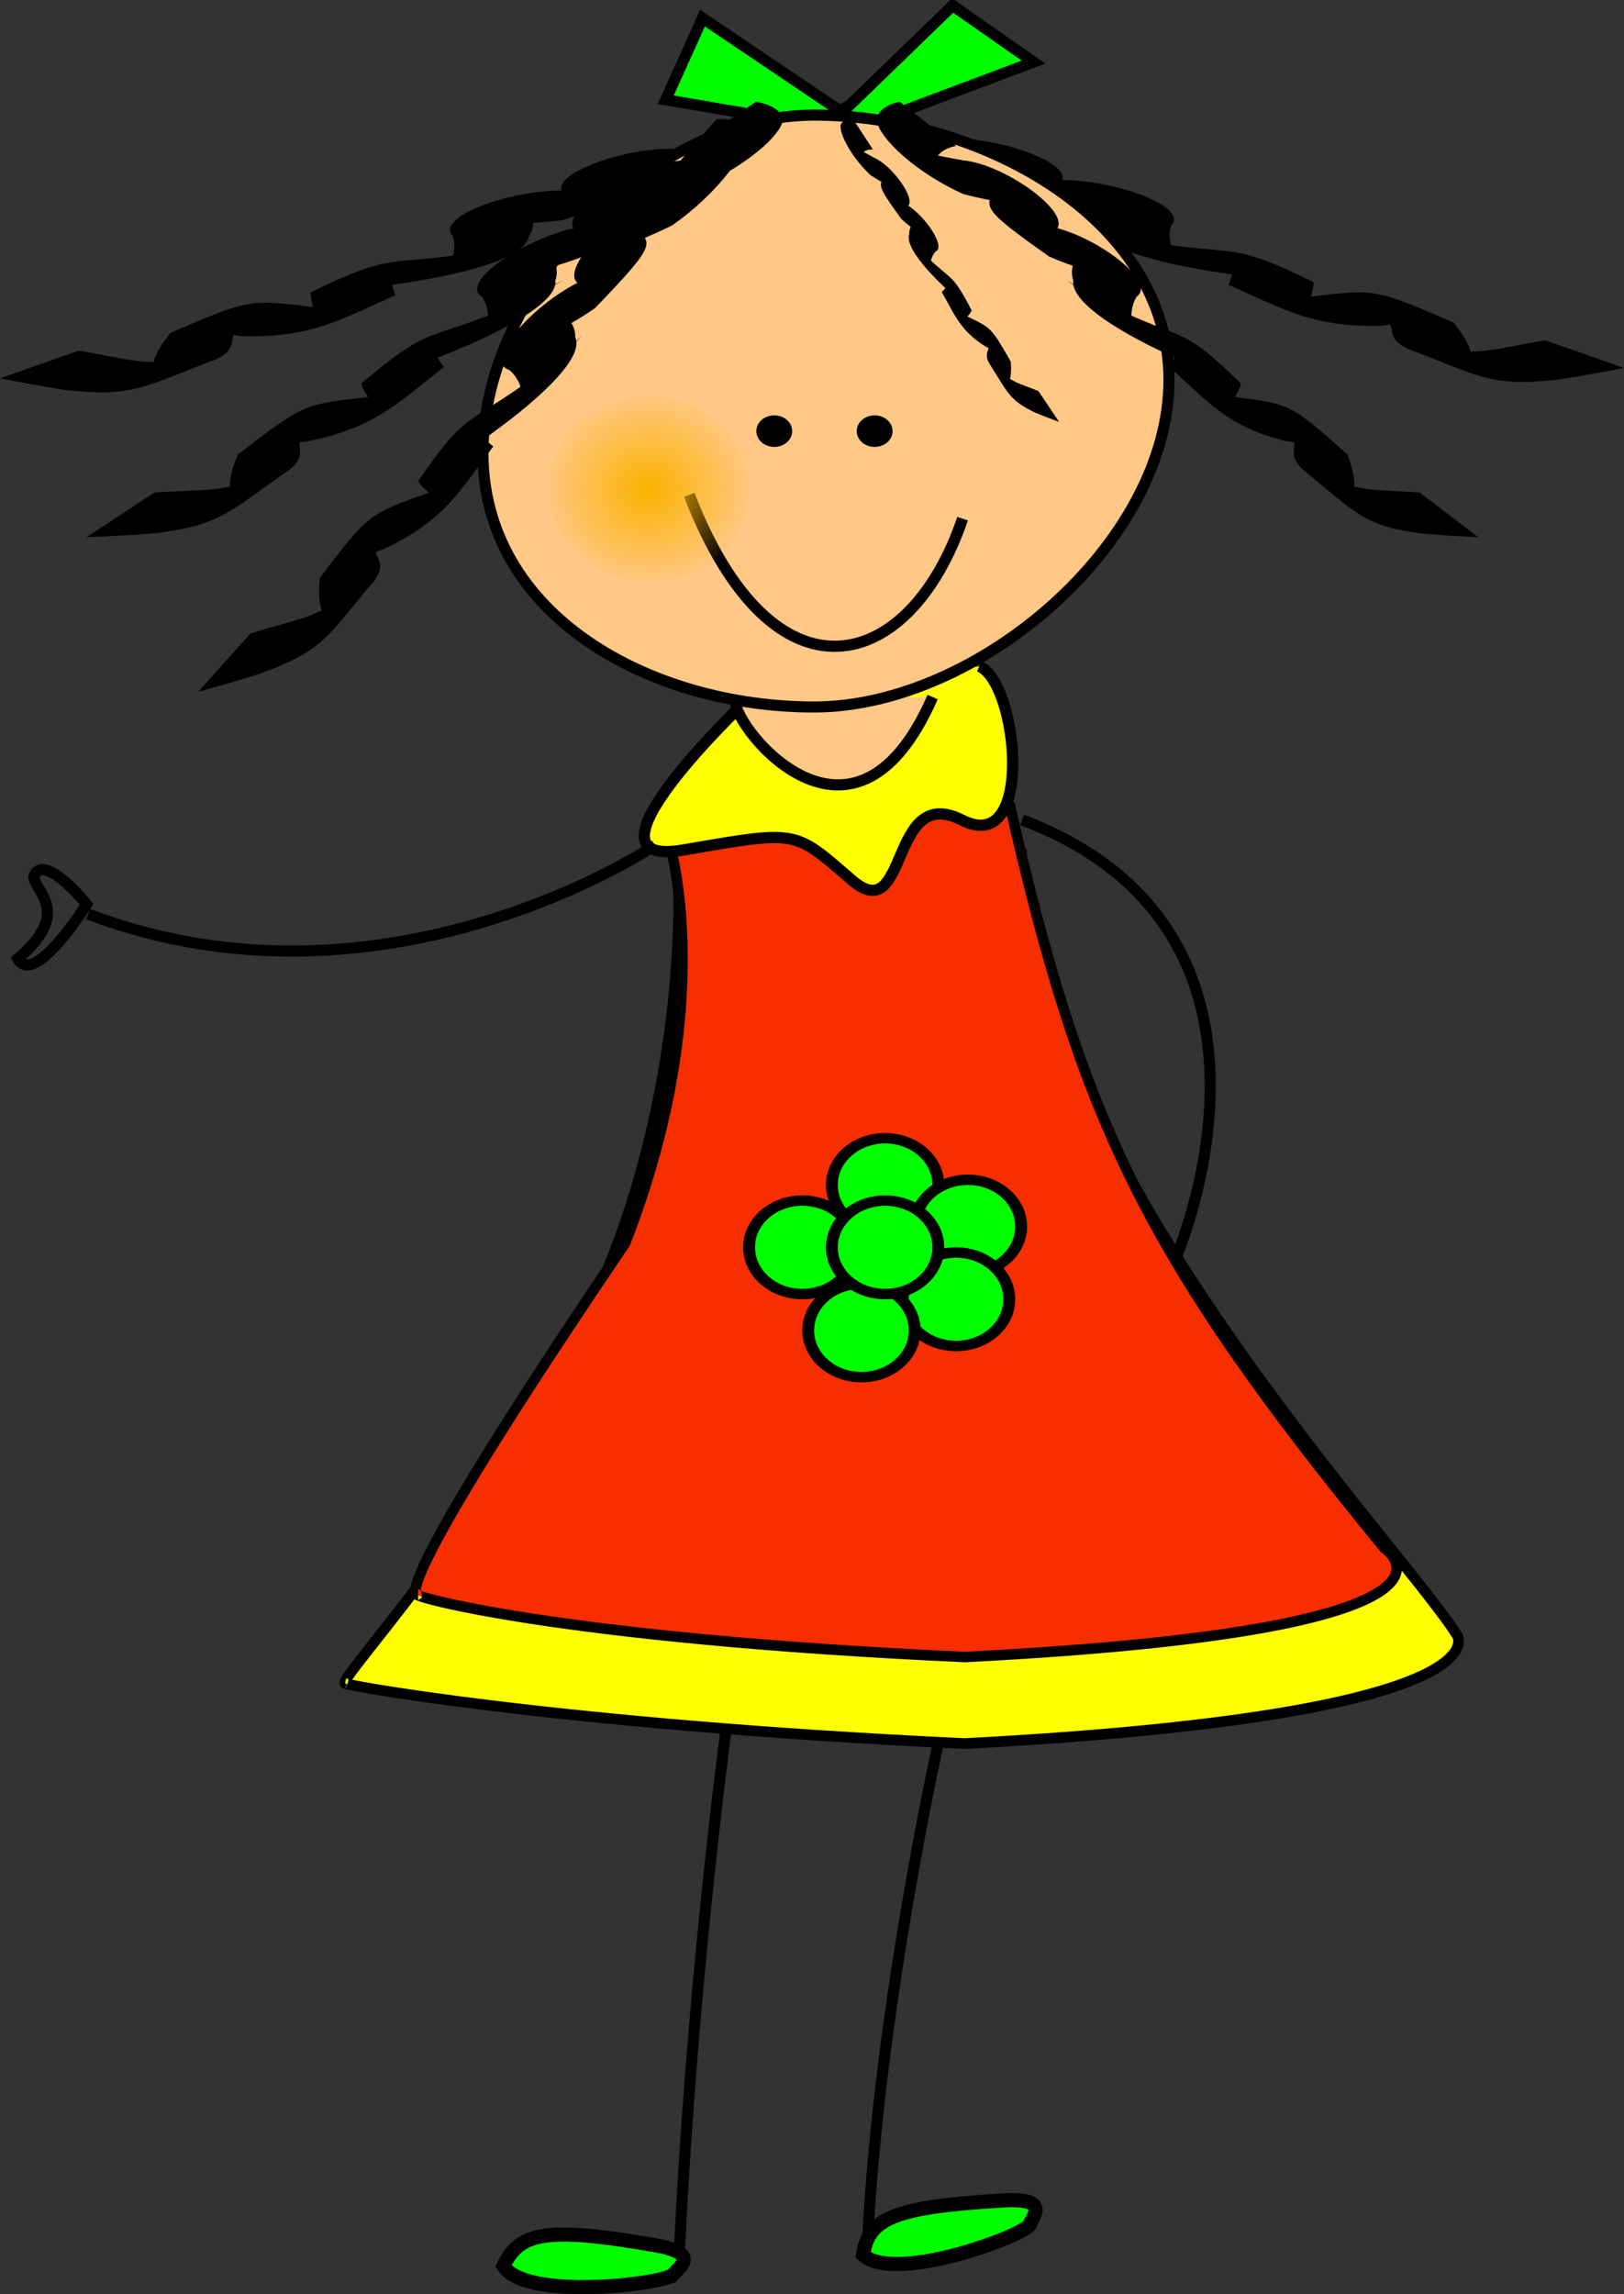 <?xml version="1.0" encoding="UTF-8" standalone="no"?>
<!-- Created with Inkscape (http://www.inkscape.org/) -->
<svg
    xmlns:inkscape="http://www.inkscape.org/namespaces/inkscape"
    xmlns:rdf="http://www.w3.org/1999/02/22-rdf-syntax-ns#"
    xmlns="http://www.w3.org/2000/svg"
    xmlns:sodipodi="http://sodipodi.sourceforge.net/DTD/sodipodi-0.dtd"
    xmlns:cc="http://creativecommons.org/ns#"
    xmlns:xlink="http://www.w3.org/1999/xlink"
    xmlns:dc="http://purl.org/dc/elements/1.1/"
    id="svg2"
    viewBox="0 0 548.31 774.5"
    sodipodi:version="0.32"
    version="1.1"
    inkscape:version="0.48.3.1 r9886"
    sodipodi:docname="_svgclean2.svg"
  >
  <rect x="0" y="0" width="548.31" height="774.5" fill="#333333" stroke="none"/>
  <defs
      id="defs3"
    >
    <radialGradient
        id="radialGradient15774"
        gradientUnits="userSpaceOnUse"
        cy="207.97"
        cx="-100.53"
        gradientTransform="scale(.973 1.027)"
        r="36.937"
        inkscape:collect="always"
      >
      <stop
          id="stop15770"
          style="stop-color:#fbb300"
          offset="0"
      />
      <stop
          id="stop15772"
          style="stop-color:#fbb300;stop-opacity:0"
          offset="1"
      />
    </radialGradient
    >
    <radialGradient
        id="radialGradient3017"
        xlink:href="#radialGradient15774"
        gradientUnits="userSpaceOnUse"
        cy="207.97"
        cx="-100.53"
        gradientTransform="scale(.973 1.027)"
        r="36.937"
        inkscape:collect="always"
    />
  </defs
  >
  <sodipodi:namedview
      id="base"
      bordercolor="#666666"
      inkscape:window-x="0"
      inkscape:window-y="0"
      pagecolor="#ffffff"
      inkscape:window-maximized="0"
      inkscape:window-width="674"
      inkscape:zoom="0.50077816"
      inkscape:pageshadow="2"
      showgrid="false"
      borderopacity="1.0"
      inkscape:current-layer="layer1"
      inkscape:cx="293.47426"
      inkscape:cy="337.85161"
      inkscape:window-height="645"
      inkscape:pageopacity="0.0"
      inkscape:document-units="px"
  />
  <g
      id="layer1"
      inkscape:label="Layer 1"
      inkscape:groupmode="layer"
      transform="translate(-78.573 -89.536)"
    >
    <path
        id="path3579"
        style="fill-rule:evenodd;stroke:#000000;stroke-width:3.594;fill:#ffff00"
        d="m307.59 385.75s3.99 70.92-27.96 141.84c-31.95 70.93-88.45 130.2-84.46 130.2-3.99 0 70.35 13.9 209.17 20.35 183.72-9.67 166.25-36.46 166.25-36.46-18.42-29.73-143.19-159.22-147.18-265.6"
        inkscape:export-ydpi="90.000000"
        sodipodi:nodetypes="cccccc"
        inkscape:connector-curvature="0"
        inkscape:export-xdpi="90.000000"
    />
    <path
        id="path2064"
        style="fill-rule:evenodd;stroke:#000000;stroke-width:3.54;fill:#f72e00"
        d="m303.53 370.19s19.04 54.48-13.89 139.03c-66.4 98.04-73.9 118.65-69.91 118.65-3.99 0 45.79 14.8 184.61 21.06 183.72-9.38 141.68-36.69 141.68-36.69-81.69-99.73-102.38-145.13-126.67-251.63"
        inkscape:export-ydpi="90.000000"
        sodipodi:nodetypes="cccccc"
        inkscape:export-filename="/home/comum/newton/Inkscape/path3579.png"
        inkscape:connector-curvature="0"
        inkscape:export-xdpi="90.000000"
    />
    <path
        id="path2819"
        style="fill-rule:evenodd;stroke:#000000;stroke-width:3.804;fill:#ffff00"
        d="m330.03 326.55s-59.72 56.67-20.7 49.93c39.03-6.73 37.26-6.73 56.77 10.11s12.42-32.84 37.25-20.21c24.84 12.63 18.92-46.75 5.81-51.91"
        inkscape:export-ydpi="90.000000"
        sodipodi:nodetypes="ccccc"
        inkscape:export-filename="/home/comum/newton/Inkscape/path3579.png"
        inkscape:connector-curvature="0"
        inkscape:export-xdpi="90.000000"
    />
    <path
        id="path2059"
        style="fill-rule:evenodd;stroke:#000000;stroke-width:3.748;fill:#ffc886"
        d="m327.15 325.67c-3.62 5.64 38.66 62.48 66.31-0.82"
        inkscape:export-ydpi="90.000000"
        sodipodi:nodetypes="cc"
        inkscape:export-filename="/home/comum/newton/Inkscape/path3579.png"
        inkscape:connector-curvature="0"
        inkscape:export-xdpi="90.000000"
    />
    <g
        id="g10424"
        style="fill:#00ff00"
        inkscape:export-ydpi="90.000000"
        inkscape:export-filename="/home/comum/newton/Inkscape/path3579.png"
        transform="matrix(1 0 0 .878 279.56 142.43)"
        inkscape:export-xdpi="90.000000"
      >
      <path
          id="path8898"
          sodipodi:rx="17.972029"
          sodipodi:ry="17.972029"
          style="stroke:#000000;stroke-width:4"
          sodipodi:type="arc"
          d="m115.82 419.35c0 9.926-8.046 17.972-17.972 17.972-9.926 0-17.972-8.046-17.972-17.972 0-9.926 8.046-17.972 17.972-17.972 9.926 0 17.972 8.046 17.972 17.972z"
          transform="translate(0,-23.963)"
          sodipodi:cy="419.34735"
          sodipodi:cx="97.847717"
      />
      <path
          id="path8900"
          sodipodi:rx="17.972029"
          sodipodi:ry="17.972029"
          style="stroke:#000000;stroke-width:4"
          sodipodi:type="arc"
          d="m115.82 419.35c0 9.926-8.046 17.972-17.972 17.972-9.926 0-17.972-8.046-17.972-17.972 0-9.926 8.046-17.972 17.972-17.972 9.926 0 17.972 8.046 17.972 17.972z"
          transform="translate(27.956,-7.988)"
          sodipodi:cy="419.34735"
          sodipodi:cx="97.847717"
      />
      <path
          id="path8902"
          sodipodi:rx="17.972029"
          sodipodi:ry="17.972029"
          style="stroke:#000000;stroke-width:4"
          sodipodi:type="arc"
          d="m115.82 419.35c0 9.926-8.046 17.972-17.972 17.972-9.926 0-17.972-8.046-17.972-17.972 0-9.926 8.046-17.972 17.972-17.972 9.926 0 17.972 8.046 17.972 17.972z"
          transform="translate(23.963,19.969)"
          sodipodi:cy="419.34735"
          sodipodi:cx="97.847717"
      />
      <path
          id="path8904"
          sodipodi:rx="17.972029"
          sodipodi:ry="17.972029"
          style="stroke:#000000;stroke-width:4"
          sodipodi:type="arc"
          d="m115.82 419.35c0 9.926-8.046 17.972-17.972 17.972-9.926 0-17.972-8.046-17.972-17.972 0-9.926 8.046-17.972 17.972-17.972 9.926 0 17.972 8.046 17.972 17.972z"
          transform="translate(-7.988,31.95)"
          sodipodi:cy="419.34735"
          sodipodi:cx="97.847717"
      />
      <path
          id="path8906"
          sodipodi:rx="17.972029"
          sodipodi:ry="17.972029"
          style="stroke:#000000;stroke-width:4"
          sodipodi:type="arc"
          d="m115.82 419.35c0 9.926-8.046 17.972-17.972 17.972-9.926 0-17.972-8.046-17.972-17.972 0-9.926 8.046-17.972 17.972-17.972 9.926 0 17.972 8.046 17.972 17.972z"
          transform="translate(-27.956,-4.9941e-6)"
          sodipodi:cy="419.34735"
          sodipodi:cx="97.847717"
      />
      <path
          id="path8896"
          sodipodi:rx="17.972029"
          sodipodi:ry="17.972029"
          style="stroke:#000000;stroke-width:4"
          sodipodi:type="arc"
          d="m115.82 419.35c0 9.926-8.046 17.972-17.972 17.972-9.926 0-17.972-8.046-17.972-17.972 0-9.926 8.046-17.972 17.972-17.972 9.926 0 17.972 8.046 17.972 17.972z"
          sodipodi:cy="419.34735"
          sodipodi:cx="97.847717"
      />
    </g
    >
    <path
        id="path10432"
        style="stroke:#000000;stroke-width:3.748;fill:none"
        d="m108.35 398.15c100.51 38.05 191.37-23.24 191.37-23.24"
        inkscape:export-ydpi="90.000000"
        inkscape:export-filename="/home/comum/newton/Inkscape/path3579.png"
        inkscape:connector-curvature="0"
        inkscape:export-xdpi="90.000000"
    />
    <path
        id="path11192"
        style="stroke:#000000;stroke-width:3.748;fill:none"
        d="m423.69 366.33c100.51 38.06 51.59 148.54 51.59 148.54"
        inkscape:export-ydpi="90.000000"
        sodipodi:nodetypes="cc"
        inkscape:export-filename="/home/comum/newton/Inkscape/path3579.png"
        inkscape:connector-curvature="0"
        inkscape:export-xdpi="90.000000"
    />
    <path
        id="path11194"
        style="stroke:#000000;stroke-width:3.748;fill:none"
        d="m307.65 856.36c3.99-92.9 15.97-182.29 15.97-182.29"
        inkscape:export-ydpi="90.000000"
        sodipodi:nodetypes="cc"
        inkscape:export-filename="/home/comum/newton/Inkscape/path3579.png"
        inkscape:connector-curvature="0"
        inkscape:export-xdpi="90.000000"
    />
    <path
        id="path11196"
        style="stroke:#000000;stroke-width:3.748;fill:none"
        d="m371.5 845.84c3.99-78.87 23.96-168.27 23.96-168.27"
        inkscape:export-ydpi="90.000000"
        sodipodi:nodetypes="cc"
        inkscape:export-filename="/home/comum/newton/Inkscape/path3579.png"
        inkscape:connector-curvature="0"
        inkscape:export-xdpi="90.000000"
    />
    <path
        id="path11200"
        style="stroke:#000000;stroke-width:3.748;fill:none"
        d="m107.83 394.82s-14.473-17.96-17.854-9.37c0.423 5.25 13.024 12.1-5.401 27.79 5.664 9.75 23.255-18.42 23.255-18.42z"
        inkscape:export-ydpi="90.000000"
        sodipodi:nodetypes="cccc"
        inkscape:export-filename="/home/comum/newton/Inkscape/path3579.png"
        inkscape:connector-curvature="0"
        inkscape:export-xdpi="90.000000"
    />
    <path
        id="path11960"
        style="fill-rule:evenodd;stroke:#000000;stroke-width:4.773;fill:#00fe00"
        d="m305.5 857.74c2.04-2.56 10.36-7.59-6.17-10.31-36.35-6.3-45.37-4.31-50.78 7.06 6.98 11.38 50.82 6.58 56.95 3.25z"
        inkscape:export-ydpi="90.000000"
        sodipodi:nodetypes="cccc"
        inkscape:export-filename="/home/comum/newton/Inkscape/path3579.png"
        inkscape:connector-curvature="0"
        inkscape:export-xdpi="90.000000"
    />
    <path
        id="path11962"
        style="fill-rule:evenodd;stroke:#000000;stroke-width:4.773;fill:#00fe00"
        d="m425.94 840.97c1.21-2.94 7.77-9.69-9-8.56-36.97 2.18-45.1 6.14-46.97 18.35 10.1 9.41 51.03-5.18 55.97-9.79z"
        inkscape:export-ydpi="90.000000"
        sodipodi:nodetypes="cccc"
        inkscape:export-filename="/home/comum/newton/Inkscape/path3579.png"
        inkscape:connector-curvature="0"
        inkscape:export-xdpi="90.000000"
    />
    <path
        id="path14238"
        style="fill:#000000"
        d="m105.11 207.93c6.29 0.96 13.01 2.57 19.91 3.49 21.29 2.07 34.27-5.55-1.59 7.93 7.42-2.91 6.68-5.39 7.17-8.44 1.09-2.98 3.14-5.92 5.43-8.93 26.96-11.69 26.62-11.39 48.83-8.74 25.16-1.3 30.17-5.62 0.31 4.97 0.37-3.45-1.95-6.57-1.74-9.95 26.77-13.04 24.94-9.18 50.31-12.72 16.58-2.09 49.52-12.78-3.18 3.15 1.32-3.33 1.96-6.34 0.9-9.47-6.26-6.25 18.89-15.69 37.91-15.34 7.21 1.52 12.44 1.25 21.85-0.27-28.87 12.23-19.27 8.35-23.05 0.3-2.53-6.83 26.55-16.16 42.32-13.79 6.6 0.51 12.97 0.98 19.99 0.92 20.09-6.9-24.7 14.05-9.81 2.56 0.67-3.18-1.61-5.46-6.07-7.58l25.71-9.41c4.66 2.23 7.17 4.65 6.99 7.93-3.28 6.42-21.89 14.11-40.32 16.57-7.57-0.07-14.78-0.64-21.63-1.36-24.79 0.78 16.79-11.79 8.95-5.04 4.1 8.71 5.69 9.14-25.82 19.14-9.69 1.22-15.97 1.34-23.39-0.09-22.94 1.69 19.97-13.8 12.53-3.74 1.22 3.13 1.72 6.15-0.64 9.54-1.39 7.99-26.61 13.5-46.25 16.13-23.35 2.92-31.4 3.64 0.18-6.18-1.2 3.15 0 6.49 1.16 9.72-17 7.29-27.7 14.5-51.57 13.78-20.02-2.48-30.08 1.98 3.28-9.66-3 2.8-6.18 5.72-6.08 8.65-1.46 3.03 0.29 5.83-6.24 8.85-24.13 9.12-27.77 12.94-50.96 10.31-7.518-1.15-15.106-2.59-21.927-3.89l26.537-9.34z"
        inkscape:export-ydpi="90.000000"
        inkscape:export-filename="/home/comum/newton/Inkscape/path3579.png"
        inkscape:connector-curvature="0"
        inkscape:export-xdpi="90.000000"
    />
    <path
        id="path15002"
        style="fill:#000000"
        d="m600.34 204.42c-6.29 0.96-13.01 2.57-19.91 3.49-21.29 2.08-34.27-5.55 1.59 7.93-7.42-2.91-6.68-5.39-7.17-8.44-1.09-2.98-3.14-5.91-5.43-8.93-26.96-11.69-26.62-11.39-48.83-8.73-25.16-1.31-30.17-5.63-0.31 4.96-0.37-3.44 1.95-6.56 1.74-9.95-26.77-13.04-24.94-9.18-50.31-12.72-16.58-2.09-49.52-12.78 3.18 3.15-1.32-3.33-1.96-6.34-0.9-9.47 6.26-6.25-18.89-15.68-37.91-15.34-7.21 1.53-12.44 1.25-21.85-0.27 28.87 12.23 19.28 8.36 23.05 0.3 2.53-6.83-26.55-16.16-42.32-13.78-6.6 0.5-12.96 0.98-19.99 0.92-20.09-6.91 24.7 14.05 9.81 2.56-0.67-3.18 1.61-5.47 6.07-7.59l-25.71-9.41c-4.66 2.24-7.17 4.66-6.99 7.93 3.28 6.43 21.89 14.11 40.32 16.57 7.57-0.07 14.78-0.63 21.63-1.35 24.79 0.77-16.79-11.8-8.95-5.05-4.1 8.71-5.69 9.15 25.82 19.15 9.69 1.21 15.97 1.33 23.39-0.09 22.94 1.68-19.97-13.81-12.53-3.74-1.22 3.12-1.72 6.15 0.64 9.54 1.39 7.98 26.61 13.5 46.25 16.12 23.36 2.92 31.4 3.64-0.18-6.18 1.2 3.16 0 6.49-1.16 9.73 17 7.29 27.7 14.49 51.57 13.77 20.02-2.48 30.08 1.99-3.28-9.65 3 2.8 6.18 5.72 6.08 8.65 1.46 3.03-0.29 5.83 6.24 8.85 24.13 9.12 27.77 12.94 50.96 10.3 7.52-1.14 15.11-2.58 21.93-3.89l-26.54-9.34z"
        inkscape:export-ydpi="90.000000"
        inkscape:export-filename="/home/comum/newton/Inkscape/path3579.png"
        inkscape:connector-curvature="0"
        inkscape:export-xdpi="90.000000"
    />
    <path
        id="path11198"
        style="fill-rule:evenodd;stroke:#000000;stroke-width:3.757;fill:#00fe00"
        d="m362.95 127.47-47.19-31.814-12.42 27.564 62.09 10.61 62.09-23.33-27.32-19.086-37.25 36.056z"
        inkscape:export-ydpi="90.000000"
        inkscape:export-filename="/home/comum/newton/Inkscape/path3579.png"
        inkscape:connector-curvature="0"
        inkscape:export-xdpi="90.000000"
    />
    <path
        id="path1291"
        style="fill-rule:evenodd;stroke:#000000;stroke-width:3.748;fill:#ffc886"
        d="m473.26 217.78c0 55.15-64.7 110.43-119.81 110.43s-111.83-30.74-111.83-85.89 56.72-113.93 111.83-113.93 119.81 34.24 119.81 89.39z"
        inkscape:export-ydpi="90.000000"
        sodipodi:nodetypes="ccccc"
        inkscape:export-filename="/home/comum/newton/Inkscape/path3579.png"
        inkscape:connector-curvature="0"
        inkscape:export-xdpi="90.000000"
    />
    <path
        id="path6614"
        sodipodi:rx="28.418461"
        sodipodi:ry="24.358681"
        style="stroke:#000000;stroke-width:4;fill:#000000"
        sodipodi:type="arc"
        d="m83.225 274.91c0 13.453-12.723 24.359-28.418 24.359s-28.418-10.906-28.418-24.359 12.723-24.359 28.418-24.359 28.418 10.906 28.418 24.359z"
        inkscape:export-ydpi="90.000000"
        inkscape:export-filename="/home/comum/newton/Inkscape/path3579.png"
        transform="matrix(.199 0 0 .202 329.08 179.55)"
        sodipodi:cy="274.91431"
        sodipodi:cx="54.80703"
        inkscape:export-xdpi="90.000000"
    />
    <path
        id="path8132"
        sodipodi:rx="28.418461"
        sodipodi:ry="24.358681"
        style="stroke:#000000;stroke-width:4;fill:#000000"
        sodipodi:type="arc"
        d="m83.225 274.91c0 13.453-12.723 24.359-28.418 24.359s-28.418-10.906-28.418-24.359 12.723-24.359 28.418-24.359 28.418 10.906 28.418 24.359z"
        inkscape:export-ydpi="90.000000"
        inkscape:export-filename="/home/comum/newton/Inkscape/path3579.png"
        transform="matrix(.199 0 0 .202 362.97 179.55)"
        sodipodi:cy="274.91431"
        sodipodi:cx="54.80703"
        inkscape:export-xdpi="90.000000"
    />
    <path
        id="path8136"
        style="stroke:#000000;stroke-width:3.783;fill:none"
        d="m311.28 256.6c28.38 73.31 74.54 60.28 92.29 8.04"
        inkscape:export-ydpi="90.000000"
        sodipodi:nodetypes="cc"
        inkscape:export-filename="/home/comum/newton/Inkscape/path3579.png"
        inkscape:connector-curvature="0"
        inkscape:export-xdpi="90.000000"
    />
    <path
        id="path15004"
        style="fill:#000000"
        d="m557.91 255.82c-5.5-0.5-11.52-0.47-17.52-1.16-18.29-2.82-27.18-13.14-0.69 8.03-5.44-4.5-4.19-6.73-3.83-9.79-0.15-3.12-1.11-6.42-2.26-9.85-19.52-17.42-19.32-17.05-38.53-19.53-20.67-6.98-23.75-12.29-1.53 4.72 0.57-3.41 3.31-5.9 3.99-9.22-19.02-18.67-18.47-14.53-38.75-23.71-13.3-5.79-38.08-23.59 1.85 3.77-0.25-3.52-0.02-6.58 1.66-9.36 6.82-4.61-11.77-19.44-27.73-23.43-6.4-0.16-10.7-1.61-18.17-5.22 20.98 18.37 13.96 12.45 19.16 5.53 3.86-6.03-18.04-21.64-31.8-22.93-5.65-1.02-11.08-2-16.93-3.66-15.01-11.23 17.04 19.18 7.53 4.7 0.26-3.22 2.74-4.91 7-5.94l-19.06-14.93c-4.45 1.1-7.16 2.86-7.85 6.07 1.1 6.95 14.67 18.6 29.43 25.16 6.34 1.65 12.5 2.75 18.4 3.61 20.5 6.38-11.01-15.21-6.18-6.91-5.64 7.49-7.08 7.54 16.67 24.36 7.78 3.38 12.99 4.92 19.55 5.23 18.71 6.83-13.15-17.88-9.51-6.46-1.81 2.74-3 5.55-1.89 9.36-0.88 8.02 18.76 19.08 34.49 26.08 18.75 8.13 25.28 10.65 1.42-6.01 0.2 3.32-1.65 6.27-3.44 9.13 12.33 10.9 19.43 20.3 39.54 25.02 17.34 2.15 24.6 8.75-0.28-10.07 1.79 3.39 3.7 6.93 2.86 9.74 0.46 3.26-1.72 5.56 2.96 9.96 17.82 14.29 19.88 18.81 39.91 21.53 6.57 0.6 13.27 0.94 19.3 1.23l-19.77-15.05z"
        inkscape:export-ydpi="90.000000"
        inkscape:export-filename="/home/comum/newton/Inkscape/path3579.png"
        inkscape:connector-curvature="0"
        inkscape:export-xdpi="90.000000"
    />
    <path
        id="path15000"
        style="fill:#000000"
        d="m163.13 303.39c6-1.93 12.74-3.49 19.24-5.72 19.61-7.54 26.51-19.85 3.13 7.57 4.77-5.78 2.71-7.6 1.41-10.46-0.76-3.06-0.66-6.5-0.38-10.12 16.68-21.96 16.56-21.54 37.3-28.99 21.05-12.18 22.92-18.11 3.1 4.16-1.64-3.15-5.43-4.83-7.18-7.85 15.76-23.04 16.37-18.89 36.33-33.1 13.16-9.08 35.61-32.8-0.96 4.13-0.75-3.47-1.91-6.36-4.62-8.6-8.97-2.66 7.43-21.87 24.09-29.92 7.12-1.84 11.49-4.38 18.78-9.82-18.04 23.25-11.94 15.69-19.79 10.37-6.09-4.8 13.78-25.64 28.79-30.51 6-2.46 11.79-4.84 17.84-7.98 13.46-14.79-13.39 23.01-7.04 6.52-1.23-3.04-4.51-4.02-9.57-3.9l16.9-19.43c5.31-0.11 8.86 0.88 10.57 3.8 0.82 7-10.92 21.82-25.48 32.04-6.59 3.26-13.16 5.94-19.5 8.32-21.03 11.55 7.82-17.59 4.87-8.29 8.52 5.74 10.14 5.42-11.45 27.91-7.7 5.3-13.07 8.16-20.31 10.19-18.9 11.52 9.43-20.73 8.72-8.74 2.84 2.17 5 4.57 4.88 8.54 3.35 7.52-15.35 23.37-30.87 34.26-18.56 12.78-25.11 16.93-3.36-5.43 0.76 3.26 3.7 5.62 6.54 7.92-10.57 13.77-15.73 24.71-36.81 34.55-18.75 6.64-24.92 14.93-2.66-9.79-1 3.74-2.09 7.66-0.33 10.15 0.45 3.27 3.56 4.92-0.37 10.41-15.7 18.48-16.68 23.39-38.27 31.28-7.16 2.31-14.55 4.4-21.2 6.26l17.66-19.73z"
        inkscape:export-ydpi="90.000000"
        inkscape:export-filename="/home/comum/newton/Inkscape/path3579.png"
        inkscape:connector-curvature="0"
        inkscape:export-xdpi="90.000000"
    />
    <path
        id="path14998"
        style="fill:#000000"
        d="m130.68 255.82c6.37-0.5 13.33-0.47 20.27-1.16 21.17-2.82 31.46-13.14 0.8 8.03 6.3-4.5 4.86-6.73 4.44-9.79 0.17-3.12 1.28-6.42 2.61-9.85 22.59-17.42 22.35-17.05 44.58-19.53 23.92-6.98 27.49-12.29 1.77 4.72-0.66-3.41-3.82-5.9-4.62-9.22 22.02-18.67 21.38-14.53 44.86-23.71 15.39-5.79 44.06-23.59-2.15 3.77 0.29-3.52 0.02-6.58-1.92-9.36-7.89-4.61 13.62-19.44 32.09-23.43 7.41-0.16 12.38-1.61 21.03-5.22-24.28 18.37-16.16 12.45-22.18 5.53-4.46-6.03 20.88-21.64 36.81-22.93 6.53-1.02 12.82-2 19.58-3.66 17.37-11.23-19.71 19.18-8.71 4.7-0.3-3.22-3.17-4.91-8.1-5.94l22.05-14.93c5.16 1.1 8.3 2.86 9.1 6.07-1.29 6.95-16.99 18.6-34.07 25.16-7.33 1.65-14.46 2.75-21.29 3.61-23.72 6.38 12.74-15.21 7.15-6.91 6.53 7.49 8.19 7.54-19.29 24.36-9 3.38-15.03 4.92-22.62 5.23-21.66 6.83 15.22-17.88 11-6.46 2.1 2.74 3.48 5.55 2.2 9.36 1.01 8.02-21.72 19.08-39.92 26.08-21.7 8.13-29.26 10.65-1.65-6.01-0.23 3.32 1.91 6.27 3.98 9.13-14.26 10.9-22.47 20.3-45.74 25.02-20.07 2.15-28.47 8.75 0.32-10.07-2.07 3.39-4.29 6.93-3.32 9.74-0.52 3.26 2 5.56-3.42 9.96-20.62 14.29-23.01 18.81-46.19 21.53-7.6 0.6-15.35 0.94-22.33 1.23l22.88-15.05z"
        inkscape:export-ydpi="90.000000"
        inkscape:export-filename="/home/comum/newton/Inkscape/path3579.png"
        inkscape:connector-curvature="0"
        inkscape:export-xdpi="90.000000"
    />
    <path
        id="path15006"
        style="fill:#000000"
        d="m429.15 221.54c-2.39-1.02-5.06-1.84-7.65-3.02-7.8-3.99-10.54-10.49-1.25 4-1.89-3.05-1.07-4.02-0.55-5.53 0.3-1.61 0.26-3.43 0.15-5.35-6.64-11.61-6.59-11.39-14.84-15.33-8.36-6.43-9.11-9.57-1.23 2.2 0.65-1.66 2.16-2.55 2.86-4.15-6.27-12.18-6.51-9.99-14.45-17.5-5.23-4.8-14.16-17.34 0.38 2.19 0.3-1.84 0.76-3.36 1.84-4.55 3.57-1.41-2.95-11.56-9.58-15.82-2.83-0.97-4.57-2.31-7.46-5.19 7.17 12.29 4.74 8.3 7.86 5.48 2.42-2.54-5.48-13.56-11.44-16.13-2.39-1.3-4.69-2.56-7.1-4.22-5.35-7.82 5.32 12.17 2.8 3.45 0.49-1.61 1.79-2.13 3.81-2.06l-6.72-10.28c-2.11-0.05-3.53 0.47-4.21 2.01-0.32 3.71 4.34 11.54 10.13 16.94 2.63 1.73 5.24 3.14 7.76 4.4 8.36 6.11-3.11-9.29-1.94-4.38-3.38 3.03-4.03 2.86 4.56 14.75 3.06 2.81 5.19 4.32 8.07 5.39 7.52 6.09-3.75-10.95-3.47-4.62-1.13 1.15-1.98 2.42-1.94 4.52-1.33 3.97 6.11 12.35 12.28 18.11 7.38 6.76 9.98 8.95 1.33-2.87-0.3 1.72-1.47 2.97-2.6 4.18 4.2 7.29 6.26 13.07 14.64 18.28 7.46 3.51 9.91 7.89 1.06-5.18 0.4 1.97 0.83 4.05 0.13 5.37-0.18 1.72-1.42 2.6 0.15 5.5 6.24 9.77 6.63 12.36 15.21 16.54 2.85 1.22 5.79 2.32 8.43 3.31l-7.02-10.44z"
        inkscape:export-ydpi="90.000000"
        inkscape:export-filename="/home/comum/newton/Inkscape/path3579.png"
        inkscape:connector-curvature="0"
        inkscape:export-xdpi="90.000000"
    />
    <path
        id="path15008"
        sodipodi:rx="33.947166"
        sodipodi:ry="35.944057"
        style="fill:url(#radialGradient3017)"
        sodipodi:type="arc"
        d="m-63.901 213.67c0 19.851-15.199 35.944-33.947 35.944-18.749 0-33.947-16.093-33.947-35.944s15.199-35.944 33.947-35.944c18.749 0 33.947 16.093 33.947 35.944z"
        inkscape:export-ydpi="90.000000"
        inkscape:export-filename="/home/comum/newton/Inkscape/path3579.png"
        transform="matrix(1 0 0 .878 395.38 67.049)"
        sodipodi:cy="213.66747"
        sodipodi:cx="-97.847717"
        inkscape:export-xdpi="90.000000"
    />
    <path
        id="path15776"
        sodipodi:rx="33.947166"
        sodipodi:ry="35.944057"
        style="fill:url(#radialGradient3017)"
        sodipodi:type="arc"
        d="m-63.901 213.67c0 19.851-15.199 35.944-33.947 35.944-18.749 0-33.947-16.093-33.947-35.944s15.199-35.944 33.947-35.944c18.749 0 33.947 16.093 33.947 35.944z"
        inkscape:export-ydpi="90.000000"
        inkscape:export-filename="/home/comum/newton/Inkscape/path3579.png"
        transform="matrix(1 0 0 .878 499.22 77.566)"
        sodipodi:cy="213.66747"
        sodipodi:cx="-97.847717"
        inkscape:export-xdpi="90.000000"
    />
  </g
  >
</svg
>
